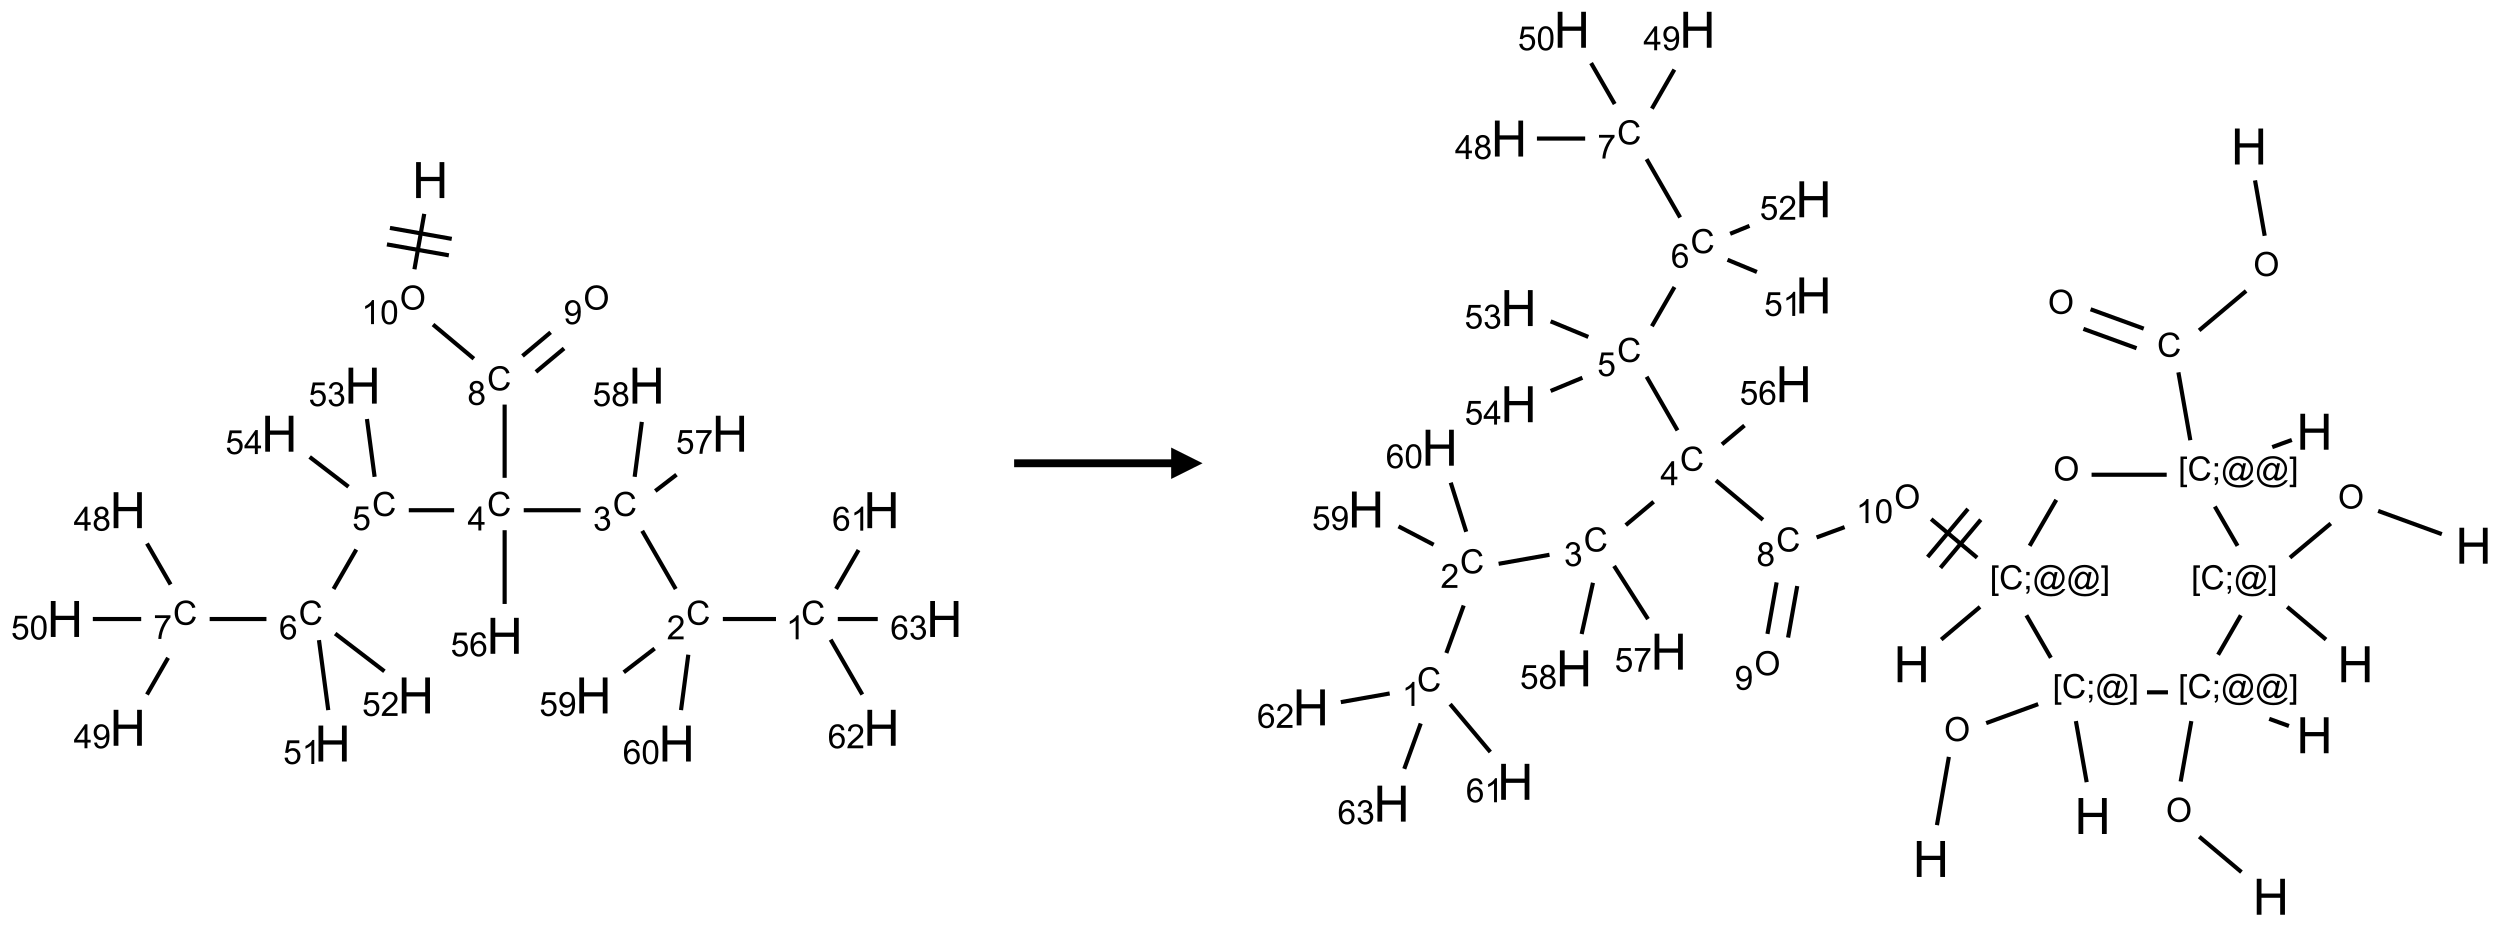 <?xml version="1.0" encoding="UTF-8"?>
<svg xmlns="http://www.w3.org/2000/svg" xmlns:xlink="http://www.w3.org/1999/xlink" width="796" height="295" viewBox="0 0 796 295">
<defs>
<g>
<g id="glyph-0-0">
<path d="M 2 0 L 2 -10 L 10 -10 L 10 0 Z M 2.25 -0.25 L 9.75 -0.25 L 9.75 -9.75 L 2.25 -9.75 Z M 2.25 -0.25 "/>
</g>
<g id="glyph-0-1">
<path d="M 1.281 0 L 1.281 -11.453 L 2.797 -11.453 L 2.797 -6.75 L 8.75 -6.75 L 8.75 -11.453 L 10.266 -11.453 L 10.266 0 L 8.75 0 L 8.75 -5.398 L 2.797 -5.398 L 2.797 0 Z M 1.281 0 "/>
</g>
<g id="glyph-1-0">
<path d="M 1.332 0 L 1.332 -6.668 L 6.668 -6.668 L 6.668 0 Z M 1.5 -0.168 L 6.5 -0.168 L 6.5 -6.5 L 1.5 -6.5 Z M 1.5 -0.168 "/>
</g>
<g id="glyph-1-1">
<path d="M 0.516 -3.719 C 0.516 -4.984 0.855 -5.977 1.535 -6.695 C 2.215 -7.414 3.094 -7.77 4.172 -7.77 C 4.875 -7.77 5.512 -7.602 6.078 -7.266 C 6.645 -6.93 7.074 -6.461 7.371 -5.855 C 7.668 -5.254 7.816 -4.57 7.816 -3.809 C 7.816 -3.035 7.66 -2.34 7.348 -1.73 C 7.035 -1.117 6.594 -0.656 6.02 -0.34 C 5.449 -0.027 4.828 0.129 4.168 0.129 C 3.449 0.129 2.805 -0.043 2.238 -0.391 C 1.672 -0.738 1.246 -1.211 0.953 -1.812 C 0.66 -2.414 0.516 -3.047 0.516 -3.719 Z M 1.559 -3.703 C 1.559 -2.781 1.805 -2.059 2.301 -1.527 C 2.793 -1 3.414 -0.734 4.16 -0.734 C 4.922 -0.734 5.547 -1 6.039 -1.535 C 6.531 -2.07 6.777 -2.828 6.777 -3.812 C 6.777 -4.434 6.672 -4.977 6.461 -5.441 C 6.25 -5.902 5.945 -6.262 5.539 -6.52 C 5.133 -6.773 4.68 -6.902 4.176 -6.902 C 3.461 -6.902 2.848 -6.656 2.332 -6.164 C 1.816 -5.672 1.559 -4.852 1.559 -3.703 Z M 1.559 -3.703 "/>
</g>
<g id="glyph-1-2">
<path d="M 3.973 0 L 3.035 0 L 3.035 -5.973 C 2.809 -5.758 2.516 -5.543 2.148 -5.328 C 1.781 -5.113 1.453 -4.953 1.16 -4.844 L 1.16 -5.75 C 1.684 -5.996 2.145 -6.297 2.535 -6.645 C 2.93 -6.996 3.207 -7.336 3.371 -7.668 L 3.973 -7.668 Z M 3.973 0 "/>
</g>
<g id="glyph-1-3">
<path d="M 0.441 -3.766 C 0.441 -4.668 0.535 -5.395 0.723 -5.945 C 0.906 -6.496 1.184 -6.922 1.551 -7.219 C 1.918 -7.516 2.375 -7.668 2.934 -7.668 C 3.344 -7.668 3.703 -7.586 4.012 -7.418 C 4.32 -7.254 4.574 -7.016 4.777 -6.707 C 4.977 -6.395 5.137 -6.016 5.25 -5.57 C 5.363 -5.125 5.422 -4.523 5.422 -3.766 C 5.422 -2.871 5.328 -2.148 5.145 -1.598 C 4.961 -1.047 4.688 -0.621 4.32 -0.32 C 3.953 -0.02 3.492 0.129 2.934 0.129 C 2.195 0.129 1.617 -0.133 1.199 -0.66 C 0.695 -1.297 0.441 -2.332 0.441 -3.766 Z M 1.406 -3.766 C 1.406 -2.512 1.555 -1.68 1.848 -1.262 C 2.141 -0.848 2.5 -0.641 2.934 -0.641 C 3.363 -0.641 3.727 -0.848 4.02 -1.266 C 4.312 -1.684 4.457 -2.516 4.457 -3.766 C 4.457 -5.023 4.312 -5.859 4.02 -6.27 C 3.727 -6.684 3.359 -6.891 2.922 -6.891 C 2.492 -6.891 2.148 -6.707 1.891 -6.344 C 1.566 -5.879 1.406 -5.02 1.406 -3.766 Z M 1.406 -3.766 "/>
</g>
<g id="glyph-1-4">
<path d="M 6.27 -2.676 L 7.281 -2.422 C 7.07 -1.594 6.688 -0.961 6.137 -0.523 C 5.586 -0.086 4.914 0.129 4.121 0.129 C 3.297 0.129 2.629 -0.039 2.113 -0.371 C 1.598 -0.707 1.203 -1.191 0.934 -1.828 C 0.664 -2.465 0.531 -3.145 0.531 -3.875 C 0.531 -4.672 0.684 -5.363 0.988 -5.957 C 1.293 -6.547 1.723 -6.996 2.285 -7.305 C 2.844 -7.613 3.461 -7.766 4.137 -7.766 C 4.898 -7.766 5.543 -7.57 6.062 -7.184 C 6.582 -6.793 6.945 -6.246 7.152 -5.543 L 6.156 -5.309 C 5.98 -5.863 5.723 -6.266 5.387 -6.52 C 5.051 -6.773 4.625 -6.902 4.113 -6.902 C 3.527 -6.902 3.039 -6.762 2.645 -6.48 C 2.25 -6.199 1.973 -5.82 1.812 -5.348 C 1.652 -4.871 1.574 -4.383 1.574 -3.879 C 1.574 -3.23 1.668 -2.664 1.855 -2.18 C 2.047 -1.695 2.34 -1.332 2.738 -1.094 C 3.137 -0.855 3.57 -0.734 4.035 -0.734 C 4.602 -0.734 5.082 -0.898 5.473 -1.223 C 5.867 -1.551 6.133 -2.035 6.27 -2.676 Z M 6.27 -2.676 "/>
</g>
<g id="glyph-1-5">
<path d="M 1.887 -4.141 C 1.496 -4.281 1.207 -4.484 1.02 -4.75 C 0.832 -5.016 0.738 -5.328 0.738 -5.699 C 0.738 -6.254 0.938 -6.719 1.34 -7.098 C 1.738 -7.477 2.27 -7.668 2.934 -7.668 C 3.598 -7.668 4.137 -7.473 4.543 -7.086 C 4.949 -6.699 5.152 -6.227 5.152 -5.672 C 5.152 -5.316 5.059 -5.008 4.871 -4.746 C 4.688 -4.484 4.406 -4.281 4.027 -4.141 C 4.496 -3.988 4.852 -3.742 5.098 -3.402 C 5.34 -3.062 5.465 -2.656 5.465 -2.184 C 5.465 -1.531 5.234 -0.98 4.77 -0.535 C 4.309 -0.09 3.703 0.129 2.949 0.129 C 2.195 0.129 1.586 -0.094 1.125 -0.539 C 0.664 -0.984 0.434 -1.543 0.434 -2.207 C 0.434 -2.703 0.559 -3.121 0.809 -3.457 C 1.062 -3.793 1.422 -4.02 1.887 -4.141 Z M 1.699 -5.73 C 1.699 -5.367 1.812 -5.074 2.047 -4.844 C 2.281 -4.613 2.582 -4.5 2.953 -4.5 C 3.312 -4.5 3.609 -4.613 3.84 -4.84 C 4.07 -5.066 4.188 -5.348 4.188 -5.676 C 4.188 -6.02 4.07 -6.309 3.832 -6.543 C 3.594 -6.777 3.297 -6.895 2.941 -6.895 C 2.586 -6.895 2.289 -6.781 2.051 -6.551 C 1.816 -6.324 1.699 -6.047 1.699 -5.73 Z M 1.395 -2.203 C 1.395 -1.938 1.461 -1.676 1.586 -1.426 C 1.711 -1.176 1.902 -0.984 2.152 -0.848 C 2.402 -0.711 2.672 -0.641 2.957 -0.641 C 3.406 -0.641 3.777 -0.785 4.066 -1.074 C 4.359 -1.363 4.504 -1.727 4.504 -2.172 C 4.504 -2.625 4.355 -2.996 4.055 -3.293 C 3.754 -3.586 3.379 -3.734 2.926 -3.734 C 2.484 -3.734 2.121 -3.59 1.832 -3.297 C 1.543 -3.004 1.395 -2.641 1.395 -2.203 Z M 1.395 -2.203 "/>
</g>
<g id="glyph-1-6">
<path d="M 3.449 0 L 3.449 -1.828 L 0.137 -1.828 L 0.137 -2.688 L 3.621 -7.637 L 4.387 -7.637 L 4.387 -2.688 L 5.418 -2.688 L 5.418 -1.828 L 4.387 -1.828 L 4.387 0 Z M 3.449 -2.688 L 3.449 -6.129 L 1.059 -2.688 Z M 3.449 -2.688 "/>
</g>
<g id="glyph-1-7">
<path d="M 0.449 -2.016 L 1.387 -2.141 C 1.492 -1.609 1.676 -1.227 1.934 -0.992 C 2.191 -0.758 2.508 -0.641 2.879 -0.641 C 3.32 -0.641 3.695 -0.793 3.996 -1.098 C 4.301 -1.402 4.453 -1.781 4.453 -2.234 C 4.453 -2.664 4.312 -3.02 4.031 -3.301 C 3.75 -3.578 3.391 -3.719 2.957 -3.719 C 2.781 -3.719 2.562 -3.684 2.297 -3.613 L 2.402 -4.438 C 2.465 -4.43 2.516 -4.426 2.551 -4.426 C 2.949 -4.426 3.312 -4.531 3.629 -4.738 C 3.949 -4.949 4.109 -5.27 4.109 -5.703 C 4.109 -6.047 3.992 -6.332 3.762 -6.559 C 3.527 -6.785 3.227 -6.895 2.859 -6.895 C 2.496 -6.895 2.191 -6.781 1.949 -6.551 C 1.707 -6.324 1.547 -5.98 1.48 -5.52 L 0.543 -5.688 C 0.656 -6.316 0.918 -6.805 1.324 -7.148 C 1.73 -7.492 2.234 -7.668 2.84 -7.668 C 3.254 -7.668 3.641 -7.578 3.988 -7.398 C 4.34 -7.219 4.609 -6.977 4.793 -6.668 C 4.98 -6.359 5.074 -6.031 5.074 -5.684 C 5.074 -5.352 4.984 -5.051 4.809 -4.781 C 4.629 -4.512 4.367 -4.297 4.02 -4.137 C 4.473 -4.031 4.824 -3.816 5.074 -3.488 C 5.324 -3.16 5.449 -2.75 5.449 -2.254 C 5.449 -1.59 5.203 -1.023 4.719 -0.559 C 4.234 -0.098 3.617 0.137 2.875 0.137 C 2.203 0.137 1.648 -0.062 1.207 -0.465 C 0.762 -0.863 0.512 -1.379 0.449 -2.016 Z M 0.449 -2.016 "/>
</g>
<g id="glyph-1-8">
<path d="M 5.371 -0.902 L 5.371 0 L 0.324 0 C 0.316 -0.227 0.352 -0.441 0.434 -0.652 C 0.562 -0.996 0.766 -1.332 1.051 -1.668 C 1.332 -2 1.742 -2.387 2.277 -2.824 C 3.105 -3.504 3.668 -4.043 3.957 -4.441 C 4.25 -4.84 4.395 -5.215 4.395 -5.566 C 4.395 -5.938 4.262 -6.254 3.996 -6.508 C 3.73 -6.762 3.387 -6.891 2.957 -6.891 C 2.508 -6.891 2.145 -6.754 1.875 -6.484 C 1.605 -6.215 1.469 -5.84 1.465 -5.359 L 0.5 -5.457 C 0.566 -6.176 0.812 -6.727 1.246 -7.102 C 1.676 -7.477 2.254 -7.668 2.98 -7.668 C 3.711 -7.668 4.293 -7.465 4.719 -7.059 C 5.145 -6.652 5.359 -6.148 5.359 -5.547 C 5.359 -5.242 5.297 -4.941 5.172 -4.645 C 5.047 -4.352 4.84 -4.039 4.551 -3.715 C 4.262 -3.387 3.777 -2.938 3.105 -2.371 C 2.543 -1.898 2.18 -1.578 2.02 -1.41 C 1.859 -1.242 1.73 -1.07 1.625 -0.902 Z M 5.371 -0.902 "/>
</g>
<g id="glyph-1-9">
<path d="M 5.309 -5.766 L 4.375 -5.691 C 4.293 -6.059 4.172 -6.328 4.02 -6.496 C 3.766 -6.762 3.453 -6.895 3.082 -6.895 C 2.785 -6.895 2.523 -6.812 2.297 -6.645 C 2 -6.43 1.77 -6.117 1.598 -5.703 C 1.43 -5.289 1.34 -4.703 1.332 -3.938 C 1.559 -4.281 1.836 -4.535 2.16 -4.703 C 2.488 -4.871 2.828 -4.953 3.188 -4.953 C 3.812 -4.953 4.344 -4.723 4.785 -4.262 C 5.223 -3.801 5.441 -3.207 5.441 -2.48 C 5.441 -2 5.34 -1.555 5.133 -1.145 C 4.926 -0.73 4.641 -0.418 4.281 -0.199 C 3.922 0.02 3.512 0.129 3.051 0.129 C 2.27 0.129 1.633 -0.156 1.141 -0.73 C 0.648 -1.305 0.402 -2.254 0.402 -3.574 C 0.402 -5.051 0.672 -6.121 1.219 -6.793 C 1.695 -7.375 2.336 -7.668 3.141 -7.668 C 3.742 -7.668 4.234 -7.5 4.617 -7.16 C 5 -6.824 5.23 -6.359 5.309 -5.766 Z M 1.48 -2.473 C 1.48 -2.152 1.547 -1.844 1.684 -1.547 C 1.82 -1.25 2.016 -1.027 2.262 -0.871 C 2.508 -0.719 2.766 -0.641 3.035 -0.641 C 3.434 -0.641 3.773 -0.801 4.059 -1.121 C 4.344 -1.441 4.484 -1.875 4.484 -2.422 C 4.484 -2.949 4.344 -3.367 4.062 -3.668 C 3.781 -3.973 3.426 -4.125 3 -4.125 C 2.578 -4.125 2.219 -3.973 1.922 -3.668 C 1.625 -3.363 1.48 -2.969 1.48 -2.473 Z M 1.48 -2.473 "/>
</g>
<g id="glyph-1-10">
<path d="M 0.441 -2 L 1.426 -2.082 C 1.5 -1.605 1.668 -1.242 1.934 -1.004 C 2.199 -0.762 2.52 -0.641 2.895 -0.641 C 3.348 -0.641 3.73 -0.812 4.043 -1.152 C 4.355 -1.492 4.512 -1.941 4.512 -2.504 C 4.512 -3.039 4.359 -3.461 4.059 -3.77 C 3.758 -4.078 3.367 -4.234 2.879 -4.234 C 2.578 -4.234 2.305 -4.164 2.062 -4.027 C 1.82 -3.891 1.629 -3.715 1.488 -3.496 L 0.609 -3.609 L 1.348 -7.531 L 5.145 -7.531 L 5.145 -6.637 L 2.098 -6.637 L 1.688 -4.582 C 2.145 -4.902 2.625 -5.062 3.129 -5.062 C 3.797 -5.062 4.359 -4.832 4.816 -4.371 C 5.277 -3.91 5.504 -3.312 5.504 -2.59 C 5.504 -1.898 5.305 -1.301 4.902 -0.797 C 4.41 -0.18 3.742 0.129 2.895 0.129 C 2.199 0.129 1.633 -0.062 1.195 -0.453 C 0.758 -0.844 0.504 -1.359 0.441 -2 Z M 0.441 -2 "/>
</g>
<g id="glyph-1-11">
<path d="M 0.582 -1.766 L 1.484 -1.848 C 1.562 -1.426 1.707 -1.117 1.922 -0.926 C 2.137 -0.734 2.414 -0.641 2.75 -0.641 C 3.039 -0.641 3.289 -0.707 3.508 -0.84 C 3.727 -0.973 3.902 -1.148 4.043 -1.367 C 4.18 -1.586 4.297 -1.887 4.391 -2.262 C 4.484 -2.637 4.531 -3.016 4.531 -3.406 C 4.531 -3.449 4.531 -3.512 4.527 -3.594 C 4.34 -3.297 4.082 -3.055 3.758 -2.867 C 3.434 -2.68 3.082 -2.59 2.703 -2.59 C 2.07 -2.59 1.535 -2.816 1.098 -3.277 C 0.66 -3.734 0.441 -4.34 0.441 -5.09 C 0.441 -5.863 0.672 -6.484 1.129 -6.957 C 1.586 -7.43 2.156 -7.668 2.844 -7.668 C 3.34 -7.668 3.793 -7.531 4.207 -7.266 C 4.617 -7 4.93 -6.617 5.145 -6.121 C 5.355 -5.629 5.465 -4.91 5.465 -3.973 C 5.465 -2.996 5.359 -2.223 5.145 -1.645 C 4.934 -1.066 4.617 -0.625 4.199 -0.324 C 3.781 -0.02 3.293 0.129 2.73 0.129 C 2.133 0.129 1.645 -0.035 1.266 -0.367 C 0.887 -0.699 0.66 -1.164 0.582 -1.766 Z M 4.422 -5.137 C 4.422 -5.676 4.277 -6.102 3.992 -6.418 C 3.707 -6.734 3.359 -6.891 2.957 -6.891 C 2.543 -6.891 2.18 -6.719 1.871 -6.379 C 1.562 -6.039 1.406 -5.598 1.406 -5.059 C 1.406 -4.57 1.555 -4.176 1.848 -3.871 C 2.141 -3.566 2.5 -3.418 2.934 -3.418 C 3.367 -3.418 3.723 -3.57 4.004 -3.871 C 4.281 -4.176 4.422 -4.598 4.422 -5.137 Z M 4.422 -5.137 "/>
</g>
<g id="glyph-1-12">
<path d="M 0.504 -6.637 L 0.504 -7.535 L 5.449 -7.535 L 5.449 -6.809 C 4.961 -6.289 4.48 -5.602 4.004 -4.746 C 3.527 -3.887 3.156 -3.004 2.895 -2.098 C 2.707 -1.461 2.59 -0.762 2.535 0 L 1.574 0 C 1.582 -0.602 1.703 -1.328 1.926 -2.176 C 2.152 -3.027 2.477 -3.848 2.898 -4.637 C 3.32 -5.426 3.77 -6.094 4.246 -6.637 Z M 0.504 -6.637 "/>
</g>
<g id="glyph-1-13">
<path d="M 0.723 2.121 L 0.723 -7.637 L 2.793 -7.637 L 2.793 -6.859 L 1.66 -6.859 L 1.66 1.344 L 2.793 1.344 L 2.793 2.121 Z M 0.723 2.121 "/>
</g>
<g id="glyph-1-14">
<path d="M 0.949 -4.465 L 0.949 -5.531 L 2.016 -5.531 L 2.016 -4.465 Z M 0.949 0 L 0.949 -1.066 L 2.016 -1.066 L 2.016 0 C 2.016 0.391 1.945 0.711 1.809 0.949 C 1.668 1.191 1.449 1.379 1.145 1.512 L 0.887 1.109 C 1.082 1.023 1.23 0.895 1.324 0.727 C 1.418 0.559 1.469 0.316 1.48 0 Z M 0.949 0 "/>
</g>
<g id="glyph-1-15">
<path d="M 6.047 -0.848 C 5.82 -0.59 5.57 -0.379 5.289 -0.223 C 5.008 -0.062 4.73 0.016 4.449 0.016 C 4.141 0.016 3.84 -0.074 3.547 -0.254 C 3.254 -0.434 3.02 -0.715 2.836 -1.09 C 2.652 -1.465 2.562 -1.875 2.562 -2.324 C 2.562 -2.875 2.703 -3.43 2.988 -3.98 C 3.27 -4.535 3.621 -4.953 4.043 -5.23 C 4.461 -5.508 4.871 -5.645 5.266 -5.645 C 5.566 -5.645 5.855 -5.566 6.129 -5.41 C 6.402 -5.25 6.641 -5.012 6.84 -4.688 L 7.016 -5.496 L 7.949 -5.496 L 7.199 -2 C 7.094 -1.516 7.043 -1.246 7.043 -1.191 C 7.043 -1.098 7.078 -1.02 7.148 -0.949 C 7.219 -0.883 7.305 -0.848 7.406 -0.848 C 7.59 -0.848 7.832 -0.953 8.129 -1.168 C 8.527 -1.445 8.84 -1.816 9.07 -2.285 C 9.301 -2.75 9.418 -3.234 9.418 -3.73 C 9.418 -4.309 9.27 -4.852 8.973 -5.355 C 8.676 -5.859 8.23 -6.262 7.645 -6.562 C 7.055 -6.863 6.406 -7.016 5.691 -7.016 C 4.879 -7.016 4.137 -6.824 3.465 -6.445 C 2.793 -6.066 2.273 -5.52 1.902 -4.809 C 1.535 -4.098 1.348 -3.34 1.348 -2.527 C 1.348 -1.676 1.535 -0.941 1.902 -0.328 C 2.273 0.285 2.809 0.742 3.508 1.035 C 4.207 1.328 4.984 1.473 5.832 1.473 C 6.742 1.473 7.504 1.32 8.121 1.016 C 8.734 0.711 9.195 0.34 9.5 -0.098 L 10.441 -0.098 C 10.266 0.266 9.961 0.637 9.531 1.016 C 9.102 1.395 8.59 1.695 7.996 1.914 C 7.402 2.133 6.688 2.246 5.848 2.246 C 5.078 2.246 4.367 2.145 3.715 1.949 C 3.066 1.75 2.512 1.453 2.051 1.055 C 1.594 0.656 1.25 0.199 1.016 -0.316 C 0.723 -0.973 0.578 -1.684 0.578 -2.441 C 0.578 -3.289 0.75 -4.098 1.098 -4.863 C 1.523 -5.805 2.125 -6.527 2.902 -7.027 C 3.684 -7.527 4.629 -7.777 5.738 -7.777 C 6.602 -7.777 7.375 -7.602 8.059 -7.246 C 8.746 -6.895 9.285 -6.371 9.684 -5.672 C 10.02 -5.07 10.188 -4.418 10.188 -3.715 C 10.188 -2.707 9.832 -1.812 9.125 -1.031 C 8.492 -0.328 7.801 0.02 7.051 0.02 C 6.812 0.02 6.617 -0.016 6.473 -0.09 C 6.324 -0.16 6.215 -0.266 6.145 -0.402 C 6.102 -0.488 6.066 -0.637 6.047 -0.848 Z M 3.527 -2.262 C 3.527 -1.785 3.641 -1.414 3.863 -1.152 C 4.09 -0.887 4.348 -0.754 4.641 -0.754 C 4.836 -0.754 5.039 -0.812 5.254 -0.93 C 5.469 -1.047 5.676 -1.219 5.871 -1.449 C 6.066 -1.676 6.23 -1.969 6.355 -2.32 C 6.48 -2.672 6.543 -3.027 6.543 -3.379 C 6.543 -3.852 6.426 -4.219 6.191 -4.48 C 5.957 -4.738 5.672 -4.871 5.332 -4.871 C 5.109 -4.871 4.902 -4.812 4.707 -4.699 C 4.512 -4.586 4.32 -4.406 4.137 -4.156 C 3.953 -3.906 3.805 -3.602 3.691 -3.246 C 3.582 -2.887 3.527 -2.559 3.527 -2.262 Z M 3.527 -2.262 "/>
</g>
<g id="glyph-1-16">
<path d="M 2.27 2.121 L 0.203 2.121 L 0.203 1.344 L 1.332 1.344 L 1.332 -6.859 L 0.203 -6.859 L 0.203 -7.637 L 2.27 -7.637 Z M 2.27 2.121 "/>
</g>
</g>
</defs>
<path fill="none" stroke-width="0.033" stroke-linecap="butt" stroke-linejoin="miter" stroke="rgb(0%, 0%, 0%)" stroke-opacity="1" stroke-miterlimit="10" d="M 2.86 0.269 L 2.782 0.71 " transform="matrix(40, 0, 0, 40, 20.676, 57.338)"/>
<path fill="none" stroke-width="0.033" stroke-linecap="butt" stroke-linejoin="miter" stroke="rgb(0%, 0%, 0%)" stroke-opacity="1" stroke-miterlimit="10" d="M 2.563 0.512 L 3.056 0.599 " transform="matrix(40, 0, 0, 40, 20.676, 57.338)"/>
<path fill="none" stroke-width="0.033" stroke-linecap="butt" stroke-linejoin="miter" stroke="rgb(0%, 0%, 0%)" stroke-opacity="1" stroke-miterlimit="10" d="M 2.587 0.381 L 3.079 0.468 " transform="matrix(40, 0, 0, 40, 20.676, 57.338)"/>
<path fill="none" stroke-width="0.033" stroke-linecap="butt" stroke-linejoin="miter" stroke="rgb(0%, 0%, 0%)" stroke-opacity="1" stroke-miterlimit="10" d="M 2.93 1.15 L 3.255 1.422 " transform="matrix(40, 0, 0, 40, 20.676, 57.338)"/>
<path fill="none" stroke-width="0.033" stroke-linecap="butt" stroke-linejoin="miter" stroke="rgb(0%, 0%, 0%)" stroke-opacity="1" stroke-miterlimit="10" d="M 3.5 1.787 L 3.5 2.37 " transform="matrix(40, 0, 0, 40, 20.676, 57.338)"/>
<path fill="none" stroke-width="0.033" stroke-linecap="butt" stroke-linejoin="miter" stroke="rgb(0%, 0%, 0%)" stroke-opacity="1" stroke-miterlimit="10" d="M 3.652 2.628 L 4.105 2.628 " transform="matrix(40, 0, 0, 40, 20.676, 57.338)"/>
<path fill="none" stroke-width="0.033" stroke-linecap="butt" stroke-linejoin="miter" stroke="rgb(0%, 0%, 0%)" stroke-opacity="1" stroke-miterlimit="10" d="M 4.595 2.792 L 4.862 3.255 " transform="matrix(40, 0, 0, 40, 20.676, 57.338)"/>
<path fill="none" stroke-width="0.033" stroke-linecap="butt" stroke-linejoin="miter" stroke="rgb(0%, 0%, 0%)" stroke-opacity="1" stroke-miterlimit="10" d="M 5.237 3.494 L 5.66 3.494 " transform="matrix(40, 0, 0, 40, 20.676, 57.338)"/>
<path fill="none" stroke-width="0.033" stroke-linecap="butt" stroke-linejoin="miter" stroke="rgb(0%, 0%, 0%)" stroke-opacity="1" stroke-miterlimit="10" d="M 6.138 3.255 L 6.317 2.945 " transform="matrix(40, 0, 0, 40, 20.676, 57.338)"/>
<path fill="none" stroke-width="0.033" stroke-linecap="butt" stroke-linejoin="miter" stroke="rgb(0%, 0%, 0%)" stroke-opacity="1" stroke-miterlimit="10" d="M 6.095 3.658 L 6.347 4.095 " transform="matrix(40, 0, 0, 40, 20.676, 57.338)"/>
<path fill="none" stroke-width="0.033" stroke-linecap="butt" stroke-linejoin="miter" stroke="rgb(0%, 0%, 0%)" stroke-opacity="1" stroke-miterlimit="10" d="M 6.152 3.494 L 6.47 3.494 " transform="matrix(40, 0, 0, 40, 20.676, 57.338)"/>
<path fill="none" stroke-width="0.033" stroke-linecap="butt" stroke-linejoin="miter" stroke="rgb(0%, 0%, 0%)" stroke-opacity="1" stroke-miterlimit="10" d="M 4.694 3.729 L 4.448 3.918 " transform="matrix(40, 0, 0, 40, 20.676, 57.338)"/>
<path fill="none" stroke-width="0.033" stroke-linecap="butt" stroke-linejoin="miter" stroke="rgb(0%, 0%, 0%)" stroke-opacity="1" stroke-miterlimit="10" d="M 4.962 3.778 L 4.904 4.219 " transform="matrix(40, 0, 0, 40, 20.676, 57.338)"/>
<path fill="none" stroke-width="0.033" stroke-linecap="butt" stroke-linejoin="miter" stroke="rgb(0%, 0%, 0%)" stroke-opacity="1" stroke-miterlimit="10" d="M 4.699 2.475 L 4.868 2.345 " transform="matrix(40, 0, 0, 40, 20.676, 57.338)"/>
<path fill="none" stroke-width="0.033" stroke-linecap="butt" stroke-linejoin="miter" stroke="rgb(0%, 0%, 0%)" stroke-opacity="1" stroke-miterlimit="10" d="M 4.535 2.362 L 4.592 1.925 " transform="matrix(40, 0, 0, 40, 20.676, 57.338)"/>
<path fill="none" stroke-width="0.033" stroke-linecap="butt" stroke-linejoin="miter" stroke="rgb(0%, 0%, 0%)" stroke-opacity="1" stroke-miterlimit="10" d="M 3.098 2.628 L 2.737 2.628 " transform="matrix(40, 0, 0, 40, 20.676, 57.338)"/>
<path fill="none" stroke-width="0.033" stroke-linecap="butt" stroke-linejoin="miter" stroke="rgb(0%, 0%, 0%)" stroke-opacity="1" stroke-miterlimit="10" d="M 2.319 2.941 L 2.138 3.255 " transform="matrix(40, 0, 0, 40, 20.676, 57.338)"/>
<path fill="none" stroke-width="0.033" stroke-linecap="butt" stroke-linejoin="miter" stroke="rgb(0%, 0%, 0%)" stroke-opacity="1" stroke-miterlimit="10" d="M 1.604 3.494 L 1.152 3.494 " transform="matrix(40, 0, 0, 40, 20.676, 57.338)"/>
<path fill="none" stroke-width="0.033" stroke-linecap="butt" stroke-linejoin="miter" stroke="rgb(0%, 0%, 0%)" stroke-opacity="1" stroke-miterlimit="10" d="M 0.841 3.219 L 0.653 2.893 " transform="matrix(40, 0, 0, 40, 20.676, 57.338)"/>
<path fill="none" stroke-width="0.033" stroke-linecap="butt" stroke-linejoin="miter" stroke="rgb(0%, 0%, 0%)" stroke-opacity="1" stroke-miterlimit="10" d="M 0.821 3.803 L 0.653 4.095 " transform="matrix(40, 0, 0, 40, 20.676, 57.338)"/>
<path fill="none" stroke-width="0.033" stroke-linecap="butt" stroke-linejoin="miter" stroke="rgb(0%, 0%, 0%)" stroke-opacity="1" stroke-miterlimit="10" d="M 0.607 3.494 L 0.222 3.494 " transform="matrix(40, 0, 0, 40, 20.676, 57.338)"/>
<path fill="none" stroke-width="0.033" stroke-linecap="butt" stroke-linejoin="miter" stroke="rgb(0%, 0%, 0%)" stroke-opacity="1" stroke-miterlimit="10" d="M 2.022 3.662 L 2.096 4.219 " transform="matrix(40, 0, 0, 40, 20.676, 57.338)"/>
<path fill="none" stroke-width="0.033" stroke-linecap="butt" stroke-linejoin="miter" stroke="rgb(0%, 0%, 0%)" stroke-opacity="1" stroke-miterlimit="10" d="M 2.151 3.61 L 2.543 3.91 " transform="matrix(40, 0, 0, 40, 20.676, 57.338)"/>
<path fill="none" stroke-width="0.033" stroke-linecap="butt" stroke-linejoin="miter" stroke="rgb(0%, 0%, 0%)" stroke-opacity="1" stroke-miterlimit="10" d="M 2.465 2.362 L 2.404 1.902 " transform="matrix(40, 0, 0, 40, 20.676, 57.338)"/>
<path fill="none" stroke-width="0.033" stroke-linecap="butt" stroke-linejoin="miter" stroke="rgb(0%, 0%, 0%)" stroke-opacity="1" stroke-miterlimit="10" d="M 2.257 2.441 L 1.948 2.204 " transform="matrix(40, 0, 0, 40, 20.676, 57.338)"/>
<path fill="none" stroke-width="0.033" stroke-linecap="butt" stroke-linejoin="miter" stroke="rgb(0%, 0%, 0%)" stroke-opacity="1" stroke-miterlimit="10" d="M 3.5 2.787 L 3.5 3.374 " transform="matrix(40, 0, 0, 40, 20.676, 57.338)"/>
<path fill="none" stroke-width="0.033" stroke-linecap="butt" stroke-linejoin="miter" stroke="rgb(0%, 0%, 0%)" stroke-opacity="1" stroke-miterlimit="10" d="M 3.749 1.527 L 3.973 1.34 " transform="matrix(40, 0, 0, 40, 20.676, 57.338)"/>
<path fill="none" stroke-width="0.033" stroke-linecap="butt" stroke-linejoin="miter" stroke="rgb(0%, 0%, 0%)" stroke-opacity="1" stroke-miterlimit="10" d="M 3.642 1.4 L 3.866 1.212 " transform="matrix(40, 0, 0, 40, 20.676, 57.338)"/>
<g fill="rgb(0%, 0%, 0%)" fill-opacity="1">
<use xlink:href="#glyph-0-1" x="131.207" y="63.066"/>
</g>
<g fill="rgb(0%, 0%, 0%)" fill-opacity="1">
<use xlink:href="#glyph-1-1" x="127.281" y="98.578"/>
</g>
<g fill="rgb(0%, 0%, 0%)" fill-opacity="1">
<use xlink:href="#glyph-1-2" x="115.105" y="103.211"/>
<use xlink:href="#glyph-1-3" x="121.038" y="103.211"/>
</g>
<g fill="rgb(0%, 0%, 0%)" fill-opacity="1">
<use xlink:href="#glyph-1-4" x="155.082" y="124.285"/>
</g>
<g fill="rgb(0%, 0%, 0%)" fill-opacity="1">
<use xlink:href="#glyph-1-5" x="148.816" y="128.922"/>
</g>
<g fill="rgb(0%, 0%, 0%)" fill-opacity="1">
<use xlink:href="#glyph-1-4" x="155.082" y="164.285"/>
</g>
<g fill="rgb(0%, 0%, 0%)" fill-opacity="1">
<use xlink:href="#glyph-1-6" x="148.863" y="168.891"/>
</g>
<g fill="rgb(0%, 0%, 0%)" fill-opacity="1">
<use xlink:href="#glyph-1-4" x="195.082" y="164.285"/>
</g>
<g fill="rgb(0%, 0%, 0%)" fill-opacity="1">
<use xlink:href="#glyph-1-7" x="188.832" y="168.922"/>
</g>
<g fill="rgb(0%, 0%, 0%)" fill-opacity="1">
<use xlink:href="#glyph-1-4" x="218.457" y="198.926"/>
</g>
<g fill="rgb(0%, 0%, 0%)" fill-opacity="1">
<use xlink:href="#glyph-1-8" x="212.285" y="203.562"/>
</g>
<g fill="rgb(0%, 0%, 0%)" fill-opacity="1">
<use xlink:href="#glyph-1-4" x="255.082" y="198.926"/>
</g>
<g fill="rgb(0%, 0%, 0%)" fill-opacity="1">
<use xlink:href="#glyph-1-2" x="250.305" y="203.562"/>
</g>
<g fill="rgb(0%, 0%, 0%)" fill-opacity="1">
<use xlink:href="#glyph-0-1" x="274.902" y="168.168"/>
</g>
<g fill="rgb(0%, 0%, 0%)" fill-opacity="1">
<use xlink:href="#glyph-1-9" x="264.945" y="168.961"/>
<use xlink:href="#glyph-1-2" x="270.878" y="168.961"/>
</g>
<g fill="rgb(0%, 0%, 0%)" fill-opacity="1">
<use xlink:href="#glyph-0-1" x="274.902" y="237.453"/>
</g>
<g fill="rgb(0%, 0%, 0%)" fill-opacity="1">
<use xlink:href="#glyph-1-9" x="263.547" y="238.242"/>
<use xlink:href="#glyph-1-8" x="269.479" y="238.242"/>
</g>
<g fill="rgb(0%, 0%, 0%)" fill-opacity="1">
<use xlink:href="#glyph-0-1" x="294.902" y="202.809"/>
</g>
<g fill="rgb(0%, 0%, 0%)" fill-opacity="1">
<use xlink:href="#glyph-1-9" x="283.469" y="203.602"/>
<use xlink:href="#glyph-1-7" x="289.401" y="203.602"/>
</g>
<g fill="rgb(0%, 0%, 0%)" fill-opacity="1">
<use xlink:href="#glyph-0-1" x="183.168" y="227.16"/>
</g>
<g fill="rgb(0%, 0%, 0%)" fill-opacity="1">
<use xlink:href="#glyph-1-10" x="171.719" y="227.953"/>
<use xlink:href="#glyph-1-11" x="177.651" y="227.953"/>
</g>
<g fill="rgb(0%, 0%, 0%)" fill-opacity="1">
<use xlink:href="#glyph-0-1" x="209.684" y="242.469"/>
</g>
<g fill="rgb(0%, 0%, 0%)" fill-opacity="1">
<use xlink:href="#glyph-1-9" x="198.273" y="243.262"/>
<use xlink:href="#glyph-1-3" x="204.206" y="243.262"/>
</g>
<g fill="rgb(0%, 0%, 0%)" fill-opacity="1">
<use xlink:href="#glyph-0-1" x="226.637" y="143.82"/>
</g>
<g fill="rgb(0%, 0%, 0%)" fill-opacity="1">
<use xlink:href="#glyph-1-10" x="215.203" y="144.48"/>
<use xlink:href="#glyph-1-12" x="221.135" y="144.48"/>
</g>
<g fill="rgb(0%, 0%, 0%)" fill-opacity="1">
<use xlink:href="#glyph-0-1" x="200.125" y="128.512"/>
</g>
<g fill="rgb(0%, 0%, 0%)" fill-opacity="1">
<use xlink:href="#glyph-1-10" x="188.676" y="129.305"/>
<use xlink:href="#glyph-1-5" x="194.608" y="129.305"/>
</g>
<g fill="rgb(0%, 0%, 0%)" fill-opacity="1">
<use xlink:href="#glyph-1-4" x="118.457" y="164.285"/>
</g>
<g fill="rgb(0%, 0%, 0%)" fill-opacity="1">
<use xlink:href="#glyph-1-10" x="112.148" y="168.789"/>
</g>
<g fill="rgb(0%, 0%, 0%)" fill-opacity="1">
<use xlink:href="#glyph-1-4" x="95.082" y="198.926"/>
</g>
<g fill="rgb(0%, 0%, 0%)" fill-opacity="1">
<use xlink:href="#glyph-1-9" x="88.836" y="203.562"/>
</g>
<g fill="rgb(0%, 0%, 0%)" fill-opacity="1">
<use xlink:href="#glyph-1-4" x="55.082" y="198.926"/>
</g>
<g fill="rgb(0%, 0%, 0%)" fill-opacity="1">
<use xlink:href="#glyph-1-12" x="48.832" y="203.434"/>
</g>
<g fill="rgb(0%, 0%, 0%)" fill-opacity="1">
<use xlink:href="#glyph-0-1" x="34.902" y="168.168"/>
</g>
<g fill="rgb(0%, 0%, 0%)" fill-opacity="1">
<use xlink:href="#glyph-1-6" x="23.453" y="168.961"/>
<use xlink:href="#glyph-1-5" x="29.385" y="168.961"/>
</g>
<g fill="rgb(0%, 0%, 0%)" fill-opacity="1">
<use xlink:href="#glyph-0-1" x="34.902" y="237.453"/>
</g>
<g fill="rgb(0%, 0%, 0%)" fill-opacity="1">
<use xlink:href="#glyph-1-6" x="23.453" y="238.242"/>
<use xlink:href="#glyph-1-11" x="29.385" y="238.242"/>
</g>
<g fill="rgb(0%, 0%, 0%)" fill-opacity="1">
<use xlink:href="#glyph-0-1" x="14.902" y="202.809"/>
</g>
<g fill="rgb(0%, 0%, 0%)" fill-opacity="1">
<use xlink:href="#glyph-1-10" x="3.496" y="203.602"/>
<use xlink:href="#glyph-1-3" x="9.428" y="203.602"/>
</g>
<g fill="rgb(0%, 0%, 0%)" fill-opacity="1">
<use xlink:href="#glyph-0-1" x="100.125" y="242.469"/>
</g>
<g fill="rgb(0%, 0%, 0%)" fill-opacity="1">
<use xlink:href="#glyph-1-10" x="90.164" y="243.262"/>
<use xlink:href="#glyph-1-2" x="96.096" y="243.262"/>
</g>
<g fill="rgb(0%, 0%, 0%)" fill-opacity="1">
<use xlink:href="#glyph-0-1" x="126.637" y="227.16"/>
</g>
<g fill="rgb(0%, 0%, 0%)" fill-opacity="1">
<use xlink:href="#glyph-1-10" x="115.281" y="227.953"/>
<use xlink:href="#glyph-1-8" x="121.214" y="227.953"/>
</g>
<g fill="rgb(0%, 0%, 0%)" fill-opacity="1">
<use xlink:href="#glyph-0-1" x="109.684" y="128.512"/>
</g>
<g fill="rgb(0%, 0%, 0%)" fill-opacity="1">
<use xlink:href="#glyph-1-10" x="98.246" y="129.305"/>
<use xlink:href="#glyph-1-7" x="104.178" y="129.305"/>
</g>
<g fill="rgb(0%, 0%, 0%)" fill-opacity="1">
<use xlink:href="#glyph-0-1" x="83.168" y="143.82"/>
</g>
<g fill="rgb(0%, 0%, 0%)" fill-opacity="1">
<use xlink:href="#glyph-1-10" x="71.766" y="144.578"/>
<use xlink:href="#glyph-1-6" x="77.698" y="144.578"/>
</g>
<g fill="rgb(0%, 0%, 0%)" fill-opacity="1">
<use xlink:href="#glyph-0-1" x="154.902" y="208.168"/>
</g>
<g fill="rgb(0%, 0%, 0%)" fill-opacity="1">
<use xlink:href="#glyph-1-10" x="143.473" y="208.961"/>
<use xlink:href="#glyph-1-9" x="149.405" y="208.961"/>
</g>
<g fill="rgb(0%, 0%, 0%)" fill-opacity="1">
<use xlink:href="#glyph-1-1" x="185.742" y="98.578"/>
</g>
<g fill="rgb(0%, 0%, 0%)" fill-opacity="1">
<use xlink:href="#glyph-1-11" x="179.457" y="103.211"/>
</g>
<path fill-rule="nonzero" fill="rgb(0%, 0%, 0%)" fill-opacity="1" d="M 322.898 148.75 L 372.898 148.75 L 372.898 152.5 L 382.898 147.5 L 372.898 142.5 L 372.898 146.25 L 322.898 146.25 "/>
<path fill="none" stroke-width="0.033" stroke-linecap="butt" stroke-linejoin="miter" stroke="rgb(0%, 0%, 0%)" stroke-opacity="1" stroke-miterlimit="10" d="M 7.516 1.199 L 7.593 1.64 " transform="matrix(40, 0, 0, 40, 417.359, 9.477)"/>
<path fill="none" stroke-width="0.033" stroke-linecap="butt" stroke-linejoin="miter" stroke="rgb(0%, 0%, 0%)" stroke-opacity="1" stroke-miterlimit="10" d="M 7.445 2.079 L 7.071 2.393 " transform="matrix(40, 0, 0, 40, 417.359, 9.477)"/>
<path fill="none" stroke-width="0.033" stroke-linecap="butt" stroke-linejoin="miter" stroke="rgb(0%, 0%, 0%)" stroke-opacity="1" stroke-miterlimit="10" d="M 6.63 2.379 L 6.207 2.225 " transform="matrix(40, 0, 0, 40, 417.359, 9.477)"/>
<path fill="none" stroke-width="0.033" stroke-linecap="butt" stroke-linejoin="miter" stroke="rgb(0%, 0%, 0%)" stroke-opacity="1" stroke-miterlimit="10" d="M 6.573 2.535 L 6.15 2.381 " transform="matrix(40, 0, 0, 40, 417.359, 9.477)"/>
<path fill="none" stroke-width="0.033" stroke-linecap="butt" stroke-linejoin="miter" stroke="rgb(0%, 0%, 0%)" stroke-opacity="1" stroke-miterlimit="10" d="M 6.906 2.727 L 7.001 3.267 " transform="matrix(40, 0, 0, 40, 417.359, 9.477)"/>
<path fill="none" stroke-width="0.033" stroke-linecap="butt" stroke-linejoin="miter" stroke="rgb(0%, 0%, 0%)" stroke-opacity="1" stroke-miterlimit="10" d="M 7.653 3.322 L 7.809 3.265 " transform="matrix(40, 0, 0, 40, 417.359, 9.477)"/>
<path fill="none" stroke-width="0.033" stroke-linecap="butt" stroke-linejoin="miter" stroke="rgb(0%, 0%, 0%)" stroke-opacity="1" stroke-miterlimit="10" d="M 6.813 3.542 L 6.215 3.542 " transform="matrix(40, 0, 0, 40, 417.359, 9.477)"/>
<path fill="none" stroke-width="0.033" stroke-linecap="butt" stroke-linejoin="miter" stroke="rgb(0%, 0%, 0%)" stroke-opacity="1" stroke-miterlimit="10" d="M 5.934 3.742 L 5.722 4.108 " transform="matrix(40, 0, 0, 40, 417.359, 9.477)"/>
<path fill="none" stroke-width="0.033" stroke-linecap="butt" stroke-linejoin="miter" stroke="rgb(0%, 0%, 0%)" stroke-opacity="1" stroke-miterlimit="10" d="M 5.327 4.594 L 5.018 4.854 " transform="matrix(40, 0, 0, 40, 417.359, 9.477)"/>
<path fill="none" stroke-width="0.033" stroke-linecap="butt" stroke-linejoin="miter" stroke="rgb(0%, 0%, 0%)" stroke-opacity="1" stroke-miterlimit="10" d="M 5.304 4.202 L 4.938 3.895 " transform="matrix(40, 0, 0, 40, 417.359, 9.477)"/>
<path fill="none" stroke-width="0.033" stroke-linecap="butt" stroke-linejoin="miter" stroke="rgb(0%, 0%, 0%)" stroke-opacity="1" stroke-miterlimit="10" d="M 5.231 3.814 L 4.91 4.197 " transform="matrix(40, 0, 0, 40, 417.359, 9.477)"/>
<path fill="none" stroke-width="0.033" stroke-linecap="butt" stroke-linejoin="miter" stroke="rgb(0%, 0%, 0%)" stroke-opacity="1" stroke-miterlimit="10" d="M 5.333 3.9 L 5.012 4.283 " transform="matrix(40, 0, 0, 40, 417.359, 9.477)"/>
<path fill="none" stroke-width="0.033" stroke-linecap="butt" stroke-linejoin="miter" stroke="rgb(0%, 0%, 0%)" stroke-opacity="1" stroke-miterlimit="10" d="M 4.249 3.959 L 4.026 4.041 " transform="matrix(40, 0, 0, 40, 417.359, 9.477)"/>
<path fill="none" stroke-width="0.033" stroke-linecap="butt" stroke-linejoin="miter" stroke="rgb(0%, 0%, 0%)" stroke-opacity="1" stroke-miterlimit="10" d="M 3.599 3.901 L 3.225 3.587 " transform="matrix(40, 0, 0, 40, 417.359, 9.477)"/>
<path fill="none" stroke-width="0.033" stroke-linecap="butt" stroke-linejoin="miter" stroke="rgb(0%, 0%, 0%)" stroke-opacity="1" stroke-miterlimit="10" d="M 2.729 3.757 L 2.507 3.943 " transform="matrix(40, 0, 0, 40, 417.359, 9.477)"/>
<path fill="none" stroke-width="0.033" stroke-linecap="butt" stroke-linejoin="miter" stroke="rgb(0%, 0%, 0%)" stroke-opacity="1" stroke-miterlimit="10" d="M 1.9 4.179 L 1.495 4.251 " transform="matrix(40, 0, 0, 40, 417.359, 9.477)"/>
<path fill="none" stroke-width="0.033" stroke-linecap="butt" stroke-linejoin="miter" stroke="rgb(0%, 0%, 0%)" stroke-opacity="1" stroke-miterlimit="10" d="M 1.217 4.583 L 1.079 4.961 " transform="matrix(40, 0, 0, 40, 417.359, 9.477)"/>
<path fill="none" stroke-width="0.033" stroke-linecap="butt" stroke-linejoin="miter" stroke="rgb(0%, 0%, 0%)" stroke-opacity="1" stroke-miterlimit="10" d="M 1.109 5.368 L 1.429 5.749 " transform="matrix(40, 0, 0, 40, 417.359, 9.477)"/>
<path fill="none" stroke-width="0.033" stroke-linecap="butt" stroke-linejoin="miter" stroke="rgb(0%, 0%, 0%)" stroke-opacity="1" stroke-miterlimit="10" d="M 0.628 5.283 L 0.239 5.352 " transform="matrix(40, 0, 0, 40, 417.359, 9.477)"/>
<path fill="none" stroke-width="0.033" stroke-linecap="butt" stroke-linejoin="miter" stroke="rgb(0%, 0%, 0%)" stroke-opacity="1" stroke-miterlimit="10" d="M 0.875 5.522 L 0.744 5.883 " transform="matrix(40, 0, 0, 40, 417.359, 9.477)"/>
<path fill="none" stroke-width="0.033" stroke-linecap="butt" stroke-linejoin="miter" stroke="rgb(0%, 0%, 0%)" stroke-opacity="1" stroke-miterlimit="10" d="M 0.978 4.099 L 0.698 3.953 " transform="matrix(40, 0, 0, 40, 417.359, 9.477)"/>
<path fill="none" stroke-width="0.033" stroke-linecap="butt" stroke-linejoin="miter" stroke="rgb(0%, 0%, 0%)" stroke-opacity="1" stroke-miterlimit="10" d="M 1.237 3.996 L 1.114 3.605 " transform="matrix(40, 0, 0, 40, 417.359, 9.477)"/>
<path fill="none" stroke-width="0.033" stroke-linecap="butt" stroke-linejoin="miter" stroke="rgb(0%, 0%, 0%)" stroke-opacity="1" stroke-miterlimit="10" d="M 2.414 4.268 L 2.684 4.691 " transform="matrix(40, 0, 0, 40, 417.359, 9.477)"/>
<path fill="none" stroke-width="0.033" stroke-linecap="butt" stroke-linejoin="miter" stroke="rgb(0%, 0%, 0%)" stroke-opacity="1" stroke-miterlimit="10" d="M 2.246 4.402 L 2.156 4.81 " transform="matrix(40, 0, 0, 40, 417.359, 9.477)"/>
<path fill="none" stroke-width="0.033" stroke-linecap="butt" stroke-linejoin="miter" stroke="rgb(0%, 0%, 0%)" stroke-opacity="1" stroke-miterlimit="10" d="M 2.919 3.189 L 2.673 2.762 " transform="matrix(40, 0, 0, 40, 417.359, 9.477)"/>
<path fill="none" stroke-width="0.033" stroke-linecap="butt" stroke-linejoin="miter" stroke="rgb(0%, 0%, 0%)" stroke-opacity="1" stroke-miterlimit="10" d="M 2.715 2.36 L 2.895 2.048 " transform="matrix(40, 0, 0, 40, 417.359, 9.477)"/>
<path fill="none" stroke-width="0.033" stroke-linecap="butt" stroke-linejoin="miter" stroke="rgb(0%, 0%, 0%)" stroke-opacity="1" stroke-miterlimit="10" d="M 2.94 1.494 L 2.673 1.03 " transform="matrix(40, 0, 0, 40, 417.359, 9.477)"/>
<path fill="none" stroke-width="0.033" stroke-linecap="butt" stroke-linejoin="miter" stroke="rgb(0%, 0%, 0%)" stroke-opacity="1" stroke-miterlimit="10" d="M 2.184 0.866 L 1.8 0.866 " transform="matrix(40, 0, 0, 40, 417.359, 9.477)"/>
<path fill="none" stroke-width="0.033" stroke-linecap="butt" stroke-linejoin="miter" stroke="rgb(0%, 0%, 0%)" stroke-opacity="1" stroke-miterlimit="10" d="M 2.715 0.628 L 2.894 0.317 " transform="matrix(40, 0, 0, 40, 417.359, 9.477)"/>
<path fill="none" stroke-width="0.033" stroke-linecap="butt" stroke-linejoin="miter" stroke="rgb(0%, 0%, 0%)" stroke-opacity="1" stroke-miterlimit="10" d="M 2.419 0.591 L 2.231 0.265 " transform="matrix(40, 0, 0, 40, 417.359, 9.477)"/>
<path fill="none" stroke-width="0.033" stroke-linecap="butt" stroke-linejoin="miter" stroke="rgb(0%, 0%, 0%)" stroke-opacity="1" stroke-miterlimit="10" d="M 3.317 1.831 L 3.551 1.928 " transform="matrix(40, 0, 0, 40, 417.359, 9.477)"/>
<path fill="none" stroke-width="0.033" stroke-linecap="butt" stroke-linejoin="miter" stroke="rgb(0%, 0%, 0%)" stroke-opacity="1" stroke-miterlimit="10" d="M 3.338 1.624 L 3.492 1.561 " transform="matrix(40, 0, 0, 40, 417.359, 9.477)"/>
<path fill="none" stroke-width="0.033" stroke-linecap="butt" stroke-linejoin="miter" stroke="rgb(0%, 0%, 0%)" stroke-opacity="1" stroke-miterlimit="10" d="M 2.209 2.445 L 1.909 2.321 " transform="matrix(40, 0, 0, 40, 417.359, 9.477)"/>
<path fill="none" stroke-width="0.033" stroke-linecap="butt" stroke-linejoin="miter" stroke="rgb(0%, 0%, 0%)" stroke-opacity="1" stroke-miterlimit="10" d="M 2.162 2.77 L 1.909 2.875 " transform="matrix(40, 0, 0, 40, 417.359, 9.477)"/>
<path fill="none" stroke-width="0.033" stroke-linecap="butt" stroke-linejoin="miter" stroke="rgb(0%, 0%, 0%)" stroke-opacity="1" stroke-miterlimit="10" d="M 3.273 3.3 L 3.452 3.15 " transform="matrix(40, 0, 0, 40, 417.359, 9.477)"/>
<path fill="none" stroke-width="0.033" stroke-linecap="butt" stroke-linejoin="miter" stroke="rgb(0%, 0%, 0%)" stroke-opacity="1" stroke-miterlimit="10" d="M 3.708 4.399 L 3.635 4.809 " transform="matrix(40, 0, 0, 40, 417.359, 9.477)"/>
<path fill="none" stroke-width="0.033" stroke-linecap="butt" stroke-linejoin="miter" stroke="rgb(0%, 0%, 0%)" stroke-opacity="1" stroke-miterlimit="10" d="M 3.872 4.428 L 3.799 4.838 " transform="matrix(40, 0, 0, 40, 417.359, 9.477)"/>
<path fill="none" stroke-width="0.033" stroke-linecap="butt" stroke-linejoin="miter" stroke="rgb(0%, 0%, 0%)" stroke-opacity="1" stroke-miterlimit="10" d="M 5.696 4.661 L 5.891 4.999 " transform="matrix(40, 0, 0, 40, 417.359, 9.477)"/>
<path fill="none" stroke-width="0.033" stroke-linecap="butt" stroke-linejoin="miter" stroke="rgb(0%, 0%, 0%)" stroke-opacity="1" stroke-miterlimit="10" d="M 6.09 5.503 L 6.176 5.989 " transform="matrix(40, 0, 0, 40, 417.359, 9.477)"/>
<path fill="none" stroke-width="0.033" stroke-linecap="butt" stroke-linejoin="miter" stroke="rgb(0%, 0%, 0%)" stroke-opacity="1" stroke-miterlimit="10" d="M 5.79 5.368 L 5.376 5.519 " transform="matrix(40, 0, 0, 40, 417.359, 9.477)"/>
<path fill="none" stroke-width="0.033" stroke-linecap="butt" stroke-linejoin="miter" stroke="rgb(0%, 0%, 0%)" stroke-opacity="1" stroke-miterlimit="10" d="M 5.079 5.788 L 4.984 6.331 " transform="matrix(40, 0, 0, 40, 417.359, 9.477)"/>
<path fill="none" stroke-width="0.033" stroke-linecap="butt" stroke-linejoin="miter" stroke="rgb(0%, 0%, 0%)" stroke-opacity="1" stroke-miterlimit="10" d="M 6.656 5.274 L 6.823 5.274 " transform="matrix(40, 0, 0, 40, 417.359, 9.477)"/>
<path fill="none" stroke-width="0.033" stroke-linecap="butt" stroke-linejoin="miter" stroke="rgb(0%, 0%, 0%)" stroke-opacity="1" stroke-miterlimit="10" d="M 7.629 5.485 L 7.786 5.542 " transform="matrix(40, 0, 0, 40, 417.359, 9.477)"/>
<path fill="none" stroke-width="0.033" stroke-linecap="butt" stroke-linejoin="miter" stroke="rgb(0%, 0%, 0%)" stroke-opacity="1" stroke-miterlimit="10" d="M 7.009 5.503 L 6.924 5.984 " transform="matrix(40, 0, 0, 40, 417.359, 9.477)"/>
<path fill="none" stroke-width="0.033" stroke-linecap="butt" stroke-linejoin="miter" stroke="rgb(0%, 0%, 0%)" stroke-opacity="1" stroke-miterlimit="10" d="M 7.072 6.423 L 7.408 6.705 " transform="matrix(40, 0, 0, 40, 417.359, 9.477)"/>
<path fill="none" stroke-width="0.033" stroke-linecap="butt" stroke-linejoin="miter" stroke="rgb(0%, 0%, 0%)" stroke-opacity="1" stroke-miterlimit="10" d="M 7.222 4.975 L 7.403 4.661 " transform="matrix(40, 0, 0, 40, 417.359, 9.477)"/>
<path fill="none" stroke-width="0.033" stroke-linecap="butt" stroke-linejoin="miter" stroke="rgb(0%, 0%, 0%)" stroke-opacity="1" stroke-miterlimit="10" d="M 7.377 4.108 L 7.196 3.795 " transform="matrix(40, 0, 0, 40, 417.359, 9.477)"/>
<path fill="none" stroke-width="0.033" stroke-linecap="butt" stroke-linejoin="miter" stroke="rgb(0%, 0%, 0%)" stroke-opacity="1" stroke-miterlimit="10" d="M 7.772 4.594 L 8.081 4.854 " transform="matrix(40, 0, 0, 40, 417.359, 9.477)"/>
<path fill="none" stroke-width="0.033" stroke-linecap="butt" stroke-linejoin="miter" stroke="rgb(0%, 0%, 0%)" stroke-opacity="1" stroke-miterlimit="10" d="M 7.794 4.202 L 8.119 3.93 " transform="matrix(40, 0, 0, 40, 417.359, 9.477)"/>
<path fill="none" stroke-width="0.033" stroke-linecap="butt" stroke-linejoin="miter" stroke="rgb(0%, 0%, 0%)" stroke-opacity="1" stroke-miterlimit="10" d="M 8.496 3.83 L 9.003 4.015 " transform="matrix(40, 0, 0, 40, 417.359, 9.477)"/>
<g fill="rgb(0%, 0%, 0%)" fill-opacity="1">
<use xlink:href="#glyph-0-1" x="710.316" y="52.375"/>
</g>
<g fill="rgb(0%, 0%, 0%)" fill-opacity="1">
<use xlink:href="#glyph-1-1" x="717.457" y="87.887"/>
</g>
<g fill="rgb(0%, 0%, 0%)" fill-opacity="1">
<use xlink:href="#glyph-1-4" x="686.801" y="113.594"/>
</g>
<g fill="rgb(0%, 0%, 0%)" fill-opacity="1">
<use xlink:href="#glyph-1-1" x="652.051" y="99.918"/>
</g>
<g fill="rgb(0%, 0%, 0%)" fill-opacity="1">
<use xlink:href="#glyph-1-13" x="693.551" y="152.996"/>
<use xlink:href="#glyph-1-4" x="696.514" y="152.996"/>
<use xlink:href="#glyph-1-14" x="704.217" y="152.996"/>
<use xlink:href="#glyph-1-15" x="707.181" y="152.996"/>
<use xlink:href="#glyph-1-15" x="718.009" y="152.996"/>
<use xlink:href="#glyph-1-16" x="728.837" y="152.996"/>
</g>
<g fill="rgb(0%, 0%, 0%)" fill-opacity="1">
<use xlink:href="#glyph-0-1" x="731.152" y="143.188"/>
</g>
<g fill="rgb(0%, 0%, 0%)" fill-opacity="1">
<use xlink:href="#glyph-1-1" x="653.762" y="152.992"/>
</g>
<g fill="rgb(0%, 0%, 0%)" fill-opacity="1">
<use xlink:href="#glyph-1-13" x="633.551" y="187.637"/>
<use xlink:href="#glyph-1-4" x="636.514" y="187.637"/>
<use xlink:href="#glyph-1-14" x="644.217" y="187.637"/>
<use xlink:href="#glyph-1-15" x="647.181" y="187.637"/>
<use xlink:href="#glyph-1-15" x="658.009" y="187.637"/>
<use xlink:href="#glyph-1-16" x="668.837" y="187.637"/>
</g>
<g fill="rgb(0%, 0%, 0%)" fill-opacity="1">
<use xlink:href="#glyph-0-1" x="602.922" y="217.223"/>
</g>
<g fill="rgb(0%, 0%, 0%)" fill-opacity="1">
<use xlink:href="#glyph-1-1" x="603.117" y="161.922"/>
</g>
<g fill="rgb(0%, 0%, 0%)" fill-opacity="1">
<use xlink:href="#glyph-1-2" x="590.945" y="166.551"/>
<use xlink:href="#glyph-1-3" x="596.878" y="166.551"/>
</g>
<g fill="rgb(0%, 0%, 0%)" fill-opacity="1">
<use xlink:href="#glyph-1-4" x="565.516" y="175.598"/>
</g>
<g fill="rgb(0%, 0%, 0%)" fill-opacity="1">
<use xlink:href="#glyph-1-5" x="559.25" y="180.234"/>
</g>
<g fill="rgb(0%, 0%, 0%)" fill-opacity="1">
<use xlink:href="#glyph-1-4" x="534.875" y="149.887"/>
</g>
<g fill="rgb(0%, 0%, 0%)" fill-opacity="1">
<use xlink:href="#glyph-1-6" x="528.652" y="154.488"/>
</g>
<g fill="rgb(0%, 0%, 0%)" fill-opacity="1">
<use xlink:href="#glyph-1-4" x="504.23" y="175.598"/>
</g>
<g fill="rgb(0%, 0%, 0%)" fill-opacity="1">
<use xlink:href="#glyph-1-7" x="497.98" y="180.234"/>
</g>
<g fill="rgb(0%, 0%, 0%)" fill-opacity="1">
<use xlink:href="#glyph-1-4" x="464.84" y="182.543"/>
</g>
<g fill="rgb(0%, 0%, 0%)" fill-opacity="1">
<use xlink:href="#glyph-1-8" x="458.668" y="187.18"/>
</g>
<g fill="rgb(0%, 0%, 0%)" fill-opacity="1">
<use xlink:href="#glyph-1-4" x="451.16" y="220.129"/>
</g>
<g fill="rgb(0%, 0%, 0%)" fill-opacity="1">
<use xlink:href="#glyph-1-2" x="446.379" y="224.766"/>
</g>
<g fill="rgb(0%, 0%, 0%)" fill-opacity="1">
<use xlink:href="#glyph-0-1" x="476.691" y="254.656"/>
</g>
<g fill="rgb(0%, 0%, 0%)" fill-opacity="1">
<use xlink:href="#glyph-1-9" x="466.73" y="255.449"/>
<use xlink:href="#glyph-1-2" x="472.663" y="255.449"/>
</g>
<g fill="rgb(0%, 0%, 0%)" fill-opacity="1">
<use xlink:href="#glyph-0-1" x="411.586" y="230.961"/>
</g>
<g fill="rgb(0%, 0%, 0%)" fill-opacity="1">
<use xlink:href="#glyph-1-9" x="400.23" y="231.75"/>
<use xlink:href="#glyph-1-8" x="406.163" y="231.75"/>
</g>
<g fill="rgb(0%, 0%, 0%)" fill-opacity="1">
<use xlink:href="#glyph-0-1" x="437.297" y="261.602"/>
</g>
<g fill="rgb(0%, 0%, 0%)" fill-opacity="1">
<use xlink:href="#glyph-1-9" x="425.863" y="262.395"/>
<use xlink:href="#glyph-1-7" x="431.796" y="262.395"/>
</g>
<g fill="rgb(0%, 0%, 0%)" fill-opacity="1">
<use xlink:href="#glyph-0-1" x="429.18" y="167.957"/>
</g>
<g fill="rgb(0%, 0%, 0%)" fill-opacity="1">
<use xlink:href="#glyph-1-10" x="417.73" y="168.746"/>
<use xlink:href="#glyph-1-11" x="423.663" y="168.746"/>
</g>
<g fill="rgb(0%, 0%, 0%)" fill-opacity="1">
<use xlink:href="#glyph-0-1" x="452.633" y="148.277"/>
</g>
<g fill="rgb(0%, 0%, 0%)" fill-opacity="1">
<use xlink:href="#glyph-1-9" x="441.223" y="149.07"/>
<use xlink:href="#glyph-1-3" x="447.155" y="149.07"/>
</g>
<g fill="rgb(0%, 0%, 0%)" fill-opacity="1">
<use xlink:href="#glyph-0-1" x="525.543" y="213.215"/>
</g>
<g fill="rgb(0%, 0%, 0%)" fill-opacity="1">
<use xlink:href="#glyph-1-10" x="514.109" y="213.879"/>
<use xlink:href="#glyph-1-12" x="520.042" y="213.879"/>
</g>
<g fill="rgb(0%, 0%, 0%)" fill-opacity="1">
<use xlink:href="#glyph-0-1" x="495.395" y="218.531"/>
</g>
<g fill="rgb(0%, 0%, 0%)" fill-opacity="1">
<use xlink:href="#glyph-1-10" x="483.945" y="219.324"/>
<use xlink:href="#glyph-1-5" x="489.878" y="219.324"/>
</g>
<g fill="rgb(0%, 0%, 0%)" fill-opacity="1">
<use xlink:href="#glyph-1-4" x="514.875" y="115.246"/>
</g>
<g fill="rgb(0%, 0%, 0%)" fill-opacity="1">
<use xlink:href="#glyph-1-10" x="508.562" y="119.746"/>
</g>
<g fill="rgb(0%, 0%, 0%)" fill-opacity="1">
<use xlink:href="#glyph-1-4" x="538.25" y="80.602"/>
</g>
<g fill="rgb(0%, 0%, 0%)" fill-opacity="1">
<use xlink:href="#glyph-1-9" x="532.004" y="85.238"/>
</g>
<g fill="rgb(0%, 0%, 0%)" fill-opacity="1">
<use xlink:href="#glyph-1-4" x="514.875" y="45.961"/>
</g>
<g fill="rgb(0%, 0%, 0%)" fill-opacity="1">
<use xlink:href="#glyph-1-12" x="508.621" y="50.469"/>
</g>
<g fill="rgb(0%, 0%, 0%)" fill-opacity="1">
<use xlink:href="#glyph-0-1" x="474.695" y="49.844"/>
</g>
<g fill="rgb(0%, 0%, 0%)" fill-opacity="1">
<use xlink:href="#glyph-1-6" x="463.246" y="50.637"/>
<use xlink:href="#glyph-1-5" x="469.178" y="50.637"/>
</g>
<g fill="rgb(0%, 0%, 0%)" fill-opacity="1">
<use xlink:href="#glyph-0-1" x="534.695" y="15.203"/>
</g>
<g fill="rgb(0%, 0%, 0%)" fill-opacity="1">
<use xlink:href="#glyph-1-6" x="523.246" y="15.996"/>
<use xlink:href="#glyph-1-11" x="529.178" y="15.996"/>
</g>
<g fill="rgb(0%, 0%, 0%)" fill-opacity="1">
<use xlink:href="#glyph-0-1" x="494.695" y="15.203"/>
</g>
<g fill="rgb(0%, 0%, 0%)" fill-opacity="1">
<use xlink:href="#glyph-1-10" x="483.285" y="15.996"/>
<use xlink:href="#glyph-1-3" x="489.217" y="15.996"/>
</g>
<g fill="rgb(0%, 0%, 0%)" fill-opacity="1">
<use xlink:href="#glyph-0-1" x="571.648" y="99.793"/>
</g>
<g fill="rgb(0%, 0%, 0%)" fill-opacity="1">
<use xlink:href="#glyph-1-10" x="561.688" y="100.586"/>
<use xlink:href="#glyph-1-2" x="567.62" y="100.586"/>
</g>
<g fill="rgb(0%, 0%, 0%)" fill-opacity="1">
<use xlink:href="#glyph-0-1" x="571.648" y="69.18"/>
</g>
<g fill="rgb(0%, 0%, 0%)" fill-opacity="1">
<use xlink:href="#glyph-1-10" x="560.293" y="69.973"/>
<use xlink:href="#glyph-1-8" x="566.225" y="69.973"/>
</g>
<g fill="rgb(0%, 0%, 0%)" fill-opacity="1">
<use xlink:href="#glyph-0-1" x="477.738" y="103.82"/>
</g>
<g fill="rgb(0%, 0%, 0%)" fill-opacity="1">
<use xlink:href="#glyph-1-10" x="466.305" y="104.613"/>
<use xlink:href="#glyph-1-7" x="472.237" y="104.613"/>
</g>
<g fill="rgb(0%, 0%, 0%)" fill-opacity="1">
<use xlink:href="#glyph-0-1" x="477.738" y="134.434"/>
</g>
<g fill="rgb(0%, 0%, 0%)" fill-opacity="1">
<use xlink:href="#glyph-1-10" x="466.336" y="135.195"/>
<use xlink:href="#glyph-1-6" x="472.268" y="135.195"/>
</g>
<g fill="rgb(0%, 0%, 0%)" fill-opacity="1">
<use xlink:href="#glyph-0-1" x="565.336" y="128.059"/>
</g>
<g fill="rgb(0%, 0%, 0%)" fill-opacity="1">
<use xlink:href="#glyph-1-10" x="553.906" y="128.848"/>
<use xlink:href="#glyph-1-9" x="559.839" y="128.848"/>
</g>
<g fill="rgb(0%, 0%, 0%)" fill-opacity="1">
<use xlink:href="#glyph-1-1" x="558.586" y="214.992"/>
</g>
<g fill="rgb(0%, 0%, 0%)" fill-opacity="1">
<use xlink:href="#glyph-1-11" x="552.301" y="219.625"/>
</g>
<g fill="rgb(0%, 0%, 0%)" fill-opacity="1">
<use xlink:href="#glyph-1-13" x="653.551" y="222.277"/>
<use xlink:href="#glyph-1-4" x="656.514" y="222.277"/>
<use xlink:href="#glyph-1-14" x="664.217" y="222.277"/>
<use xlink:href="#glyph-1-15" x="667.181" y="222.277"/>
<use xlink:href="#glyph-1-16" x="678.009" y="222.277"/>
</g>
<g fill="rgb(0%, 0%, 0%)" fill-opacity="1">
<use xlink:href="#glyph-0-1" x="660.512" y="265.543"/>
</g>
<g fill="rgb(0%, 0%, 0%)" fill-opacity="1">
<use xlink:href="#glyph-1-1" x="618.996" y="235.953"/>
</g>
<g fill="rgb(0%, 0%, 0%)" fill-opacity="1">
<use xlink:href="#glyph-0-1" x="609.031" y="279.223"/>
</g>
<g fill="rgb(0%, 0%, 0%)" fill-opacity="1">
<use xlink:href="#glyph-1-13" x="693.551" y="222.277"/>
<use xlink:href="#glyph-1-4" x="696.514" y="222.277"/>
<use xlink:href="#glyph-1-14" x="704.217" y="222.277"/>
<use xlink:href="#glyph-1-15" x="707.181" y="222.277"/>
<use xlink:href="#glyph-1-15" x="718.009" y="222.277"/>
<use xlink:href="#glyph-1-16" x="728.837" y="222.277"/>
</g>
<g fill="rgb(0%, 0%, 0%)" fill-opacity="1">
<use xlink:href="#glyph-0-1" x="731.152" y="239.832"/>
</g>
<g fill="rgb(0%, 0%, 0%)" fill-opacity="1">
<use xlink:href="#glyph-1-1" x="689.637" y="261.664"/>
</g>
<g fill="rgb(0%, 0%, 0%)" fill-opacity="1">
<use xlink:href="#glyph-0-1" x="717.262" y="291.254"/>
</g>
<g fill="rgb(0%, 0%, 0%)" fill-opacity="1">
<use xlink:href="#glyph-1-13" x="697.668" y="187.637"/>
<use xlink:href="#glyph-1-4" x="700.632" y="187.637"/>
<use xlink:href="#glyph-1-14" x="708.335" y="187.637"/>
<use xlink:href="#glyph-1-15" x="711.298" y="187.637"/>
<use xlink:href="#glyph-1-16" x="722.126" y="187.637"/>
</g>
<g fill="rgb(0%, 0%, 0%)" fill-opacity="1">
<use xlink:href="#glyph-0-1" x="744.207" y="217.223"/>
</g>
<g fill="rgb(0%, 0%, 0%)" fill-opacity="1">
<use xlink:href="#glyph-1-1" x="744.402" y="161.922"/>
</g>
<g fill="rgb(0%, 0%, 0%)" fill-opacity="1">
<use xlink:href="#glyph-0-1" x="781.797" y="179.48"/>
</g>
</svg>

